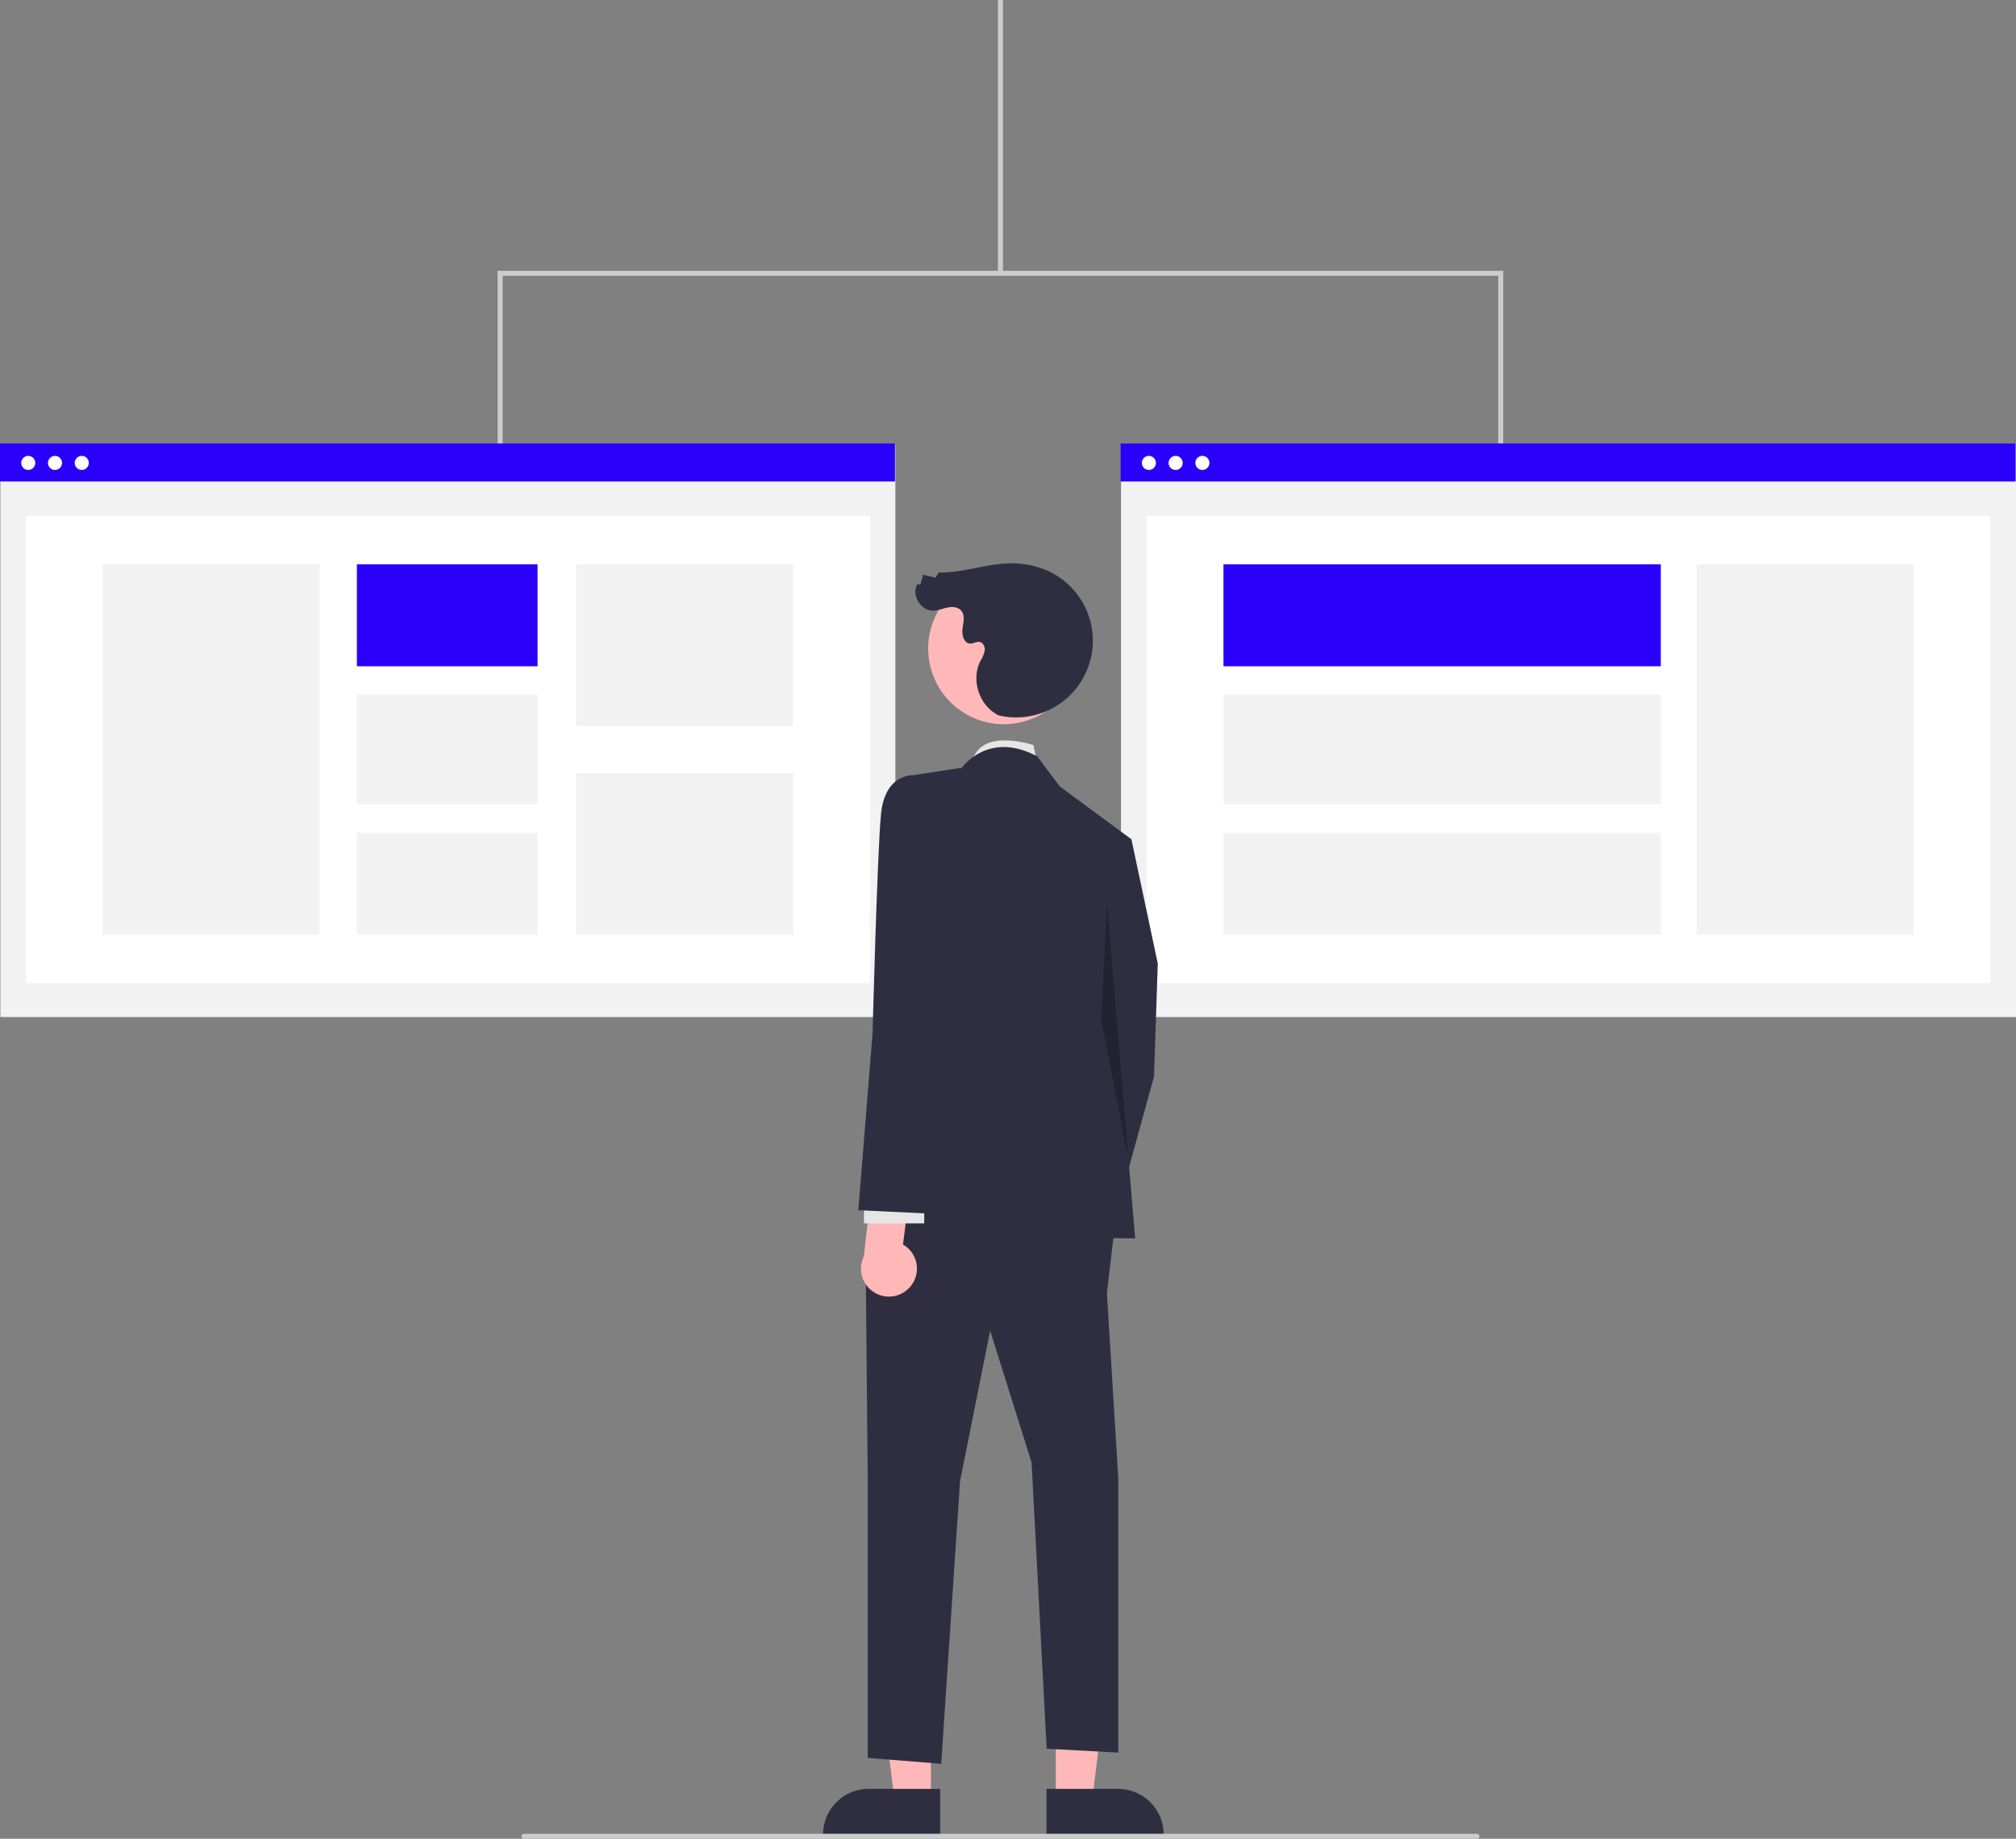 <?xml version="1.0" encoding="UTF-8"?> <svg xmlns="http://www.w3.org/2000/svg" xmlns:xlink="http://www.w3.org/1999/xlink" data-name="Layer 1" width="805.947" height="735.268" viewBox="0 0 805.947 735.268"><rect x="0" y="0" width="805.947" height="735.268" fill="#808080" stroke="none"/> <rect x="0.153" y="177.534" width="357.795" height="229.148" fill="#f2f2f2"></rect> <rect x="10.384" y="206.275" width="337.333" height="186.85" fill="#fff"></rect> <rect y="177.331" width="357.795" height="15.2" fill="#2a00fb"></rect> <circle cx="11.296" cy="185.102" r="2.817" fill="#fff"></circle> <circle cx="21.989" cy="185.102" r="2.817" fill="#fff"></circle> <circle cx="32.683" cy="185.102" r="2.817" fill="#fff"></circle> <rect x="41.035" y="225.662" width="86.679" height="148.076" fill="#f2f2f2"></rect> <rect x="142.676" y="225.662" width="72.232" height="40.76" fill="#2a00fb"></rect> <rect x="142.676" y="277.772" width="72.232" height="43.855" fill="#f2f2f2"></rect> <rect x="142.676" y="332.978" width="72.232" height="40.76" fill="#f2f2f2"></rect> <rect x="230.387" y="225.662" width="86.679" height="64.531" fill="#f2f2f2"></rect> <rect x="230.387" y="309.207" width="86.679" height="64.531" fill="#f2f2f2"></rect> <rect x="448.153" y="177.534" width="357.795" height="229.148" fill="#f2f2f2"></rect> <rect x="458.384" y="206.275" width="337.333" height="186.85" fill="#fff"></rect> <rect x="448" y="177.331" width="357.795" height="15.2" fill="#2a00fb"></rect> <circle cx="459.296" cy="185.102" r="2.817" fill="#fff"></circle> <circle cx="469.989" cy="185.102" r="2.817" fill="#fff"></circle> <circle cx="480.683" cy="185.102" r="2.817" fill="#fff"></circle> <rect x="678.308" y="225.662" width="86.679" height="148.076" fill="#f2f2f2"></rect> <rect x="489.113" y="225.659" width="174.834" height="40.76" fill="#2a00fb"></rect> <rect x="489.113" y="277.77" width="174.834" height="43.855" fill="#f2f2f2"></rect> <rect x="489.113" y="332.976" width="174.834" height="40.76" fill="#f2f2f2"></rect> <rect x="398.947" width="2" height="109.268" fill="#ccc"></rect> <polygon points="600.947 177.268 598.947 177.268 598.947 110.268 200.947 110.268 200.947 177.268 198.947 177.268 198.947 108.268 600.947 108.268 600.947 177.268" fill="#ccc"></polygon> <path d="M611.689,387.834l-1.506-7.529s-22.149-7.529-24.627,7.529Z" transform="translate(-197.026 -82.366)" fill="#e6e6e6"></path> <polygon points="372.154 720.046 357.633 720.045 350.725 664.036 372.156 664.037 372.154 720.046" fill="#ffb8b8"></polygon> <path d="M572.883,816.488,526.062,816.486v-.592A18.225,18.225,0,0,1,544.286,797.67h.001l28.597.001Z" transform="translate(-197.026 -82.366)" fill="#2f2e41"></path> <polygon points="422.075 720.046 436.596 720.045 443.504 664.036 422.073 664.037 422.075 720.046" fill="#ffb8b8"></polygon> <path d="M615.398,797.671l28.597-.001h.001a18.225,18.225,0,0,1,18.224,18.224v.592l-46.821.002Z" transform="translate(-197.026 -82.366)" fill="#2f2e41"></path> <polygon points="435.745 337.091 452.309 335.585 462.85 385.279 461.344 430.455 444.78 490.69 422.192 477.137 434.239 415.396 435.745 337.091" fill="#2f2e41"></polygon> <polygon points="446.229 485.419 442.521 517.042 447.039 590.83 447.039 700.788 418.427 699.253 412.404 584.806 395.839 532.101 383.792 592.336 376.263 705.276 346.898 702.922 346.898 591.939 346.145 511.019 356.686 479.396 446.229 485.419" fill="#2f2e41"></polygon> <path d="M581.571,389.34s10.541-15.059,30.117-4.518l9.035,12.047,28.612,21.082L643.312,488.727l7.529,88.846-106.917-1.506,18.07-88.846V392.351Z" transform="translate(-197.026 -82.366)" fill="#2f2e41"></path> <polygon points="442.521 360.58 451.155 463.818 440.262 407.867 442.521 360.58" opacity="0.25"></polygon> <path d="M561.008,596.772a11.106,11.106,0,0,0-2.994-16.765l3.219-25.175-14.822-5.688-4.047,35.616a11.167,11.167,0,0,0,18.643,12.012Z" transform="translate(-197.026 -82.366)" fill="#ffb8b8"></path> <rect x="542.419" y="561.009" width="24.094" height="10.541" transform="translate(911.905 1050.193) rotate(-180)" fill="#e6e6e6"></rect> <path d="M577.807,405.151l-15.812-12.8s-11.294-.753-12.8,15.812-3.338,87.34-3.338,87.34L540.16,566.279l31.623,1.506,6.023-76.604Z" transform="translate(-197.026 -82.366)" fill="#2f2e41"></path> <circle cx="598.33" cy="341.707" r="30.239" transform="translate(-185.523 620.444) rotate(-61.337)" fill="#ffb8b8"></circle> <path d="M596.071,368.381a30.673,30.673,0,0,0,20.068-57.652,35.868,35.868,0,0,0-16.936-3.039c-9.044.475-17.834,3.818-26.887,3.572l-1.312,2.109-4.945-1.199-1.06,3.926-1.303-.045c-2.333,4.336,1.421,10.544,6.345,10.491,1.949-.021,3.793-.833,5.699-1.241s4.151-.307,5.465,1.133c1.708,1.871.965,4.791.608,7.299s.533,5.887,3.066,5.969c1.294.042,2.524-.886,3.795-.642,1.48.284,2.229,2.072,2.013,3.564a14.18,14.18,0,0,1-1.771,4.135c-3.671,7.327-.571,17.295,6.607,21.248" transform="translate(-197.026 -82.366)" fill="#2f2e41"></path> <path d="M787.474,817.634h-381a1,1,0,0,1,0-2h381a1,1,0,0,1,0,2Z" transform="translate(-197.026 -82.366)" fill="#ccc"></path> </svg> 